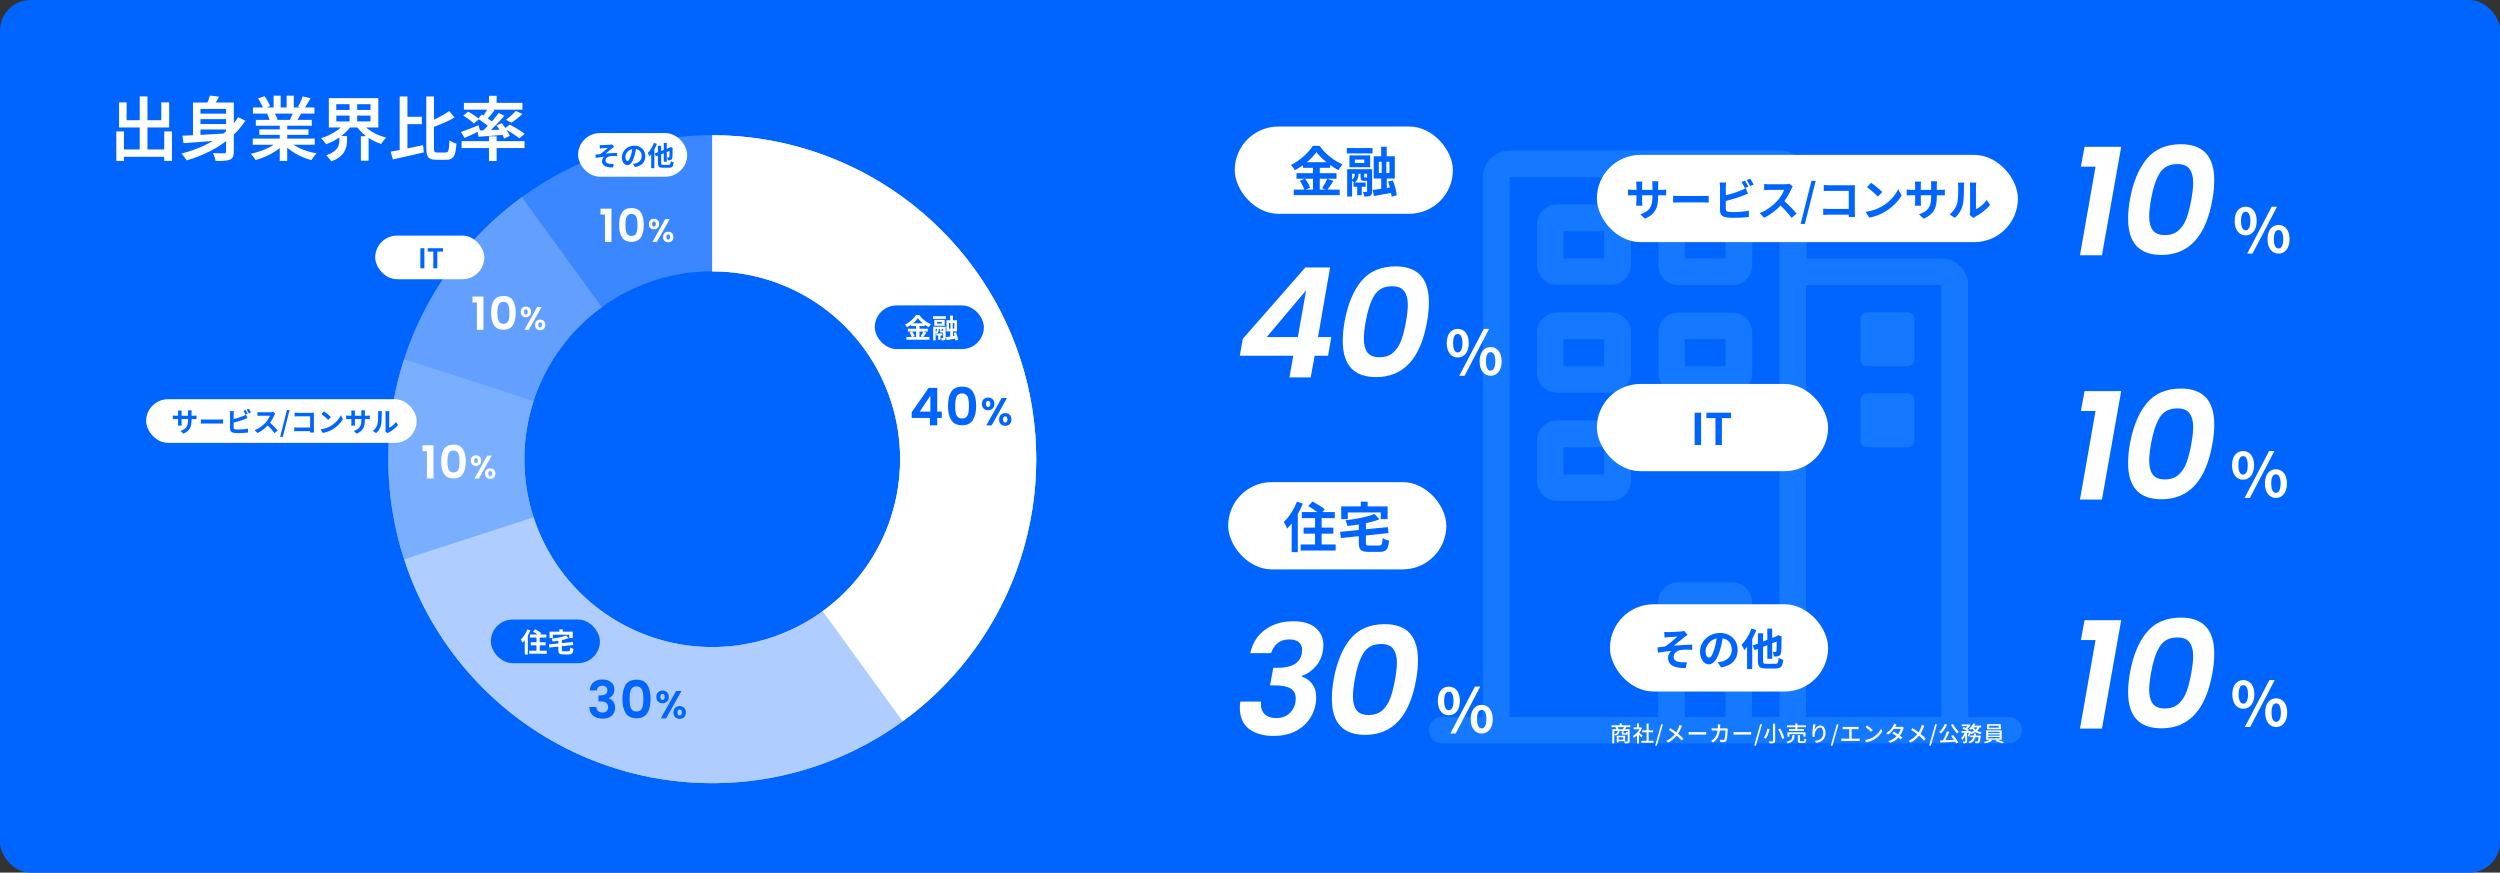<svg width="1146" height="400" viewBox="0 0 1146 400" fill="none" xmlns="http://www.w3.org/2000/svg">
<rect x="0" y="0" width="1146" height="400" fill="#333333" stroke="none"/>
<rect width="1146" height="400" rx="14" fill="#0064FF"/>
<g clip-path="url(#clip0_1653_7231)">
<path d="M920.929 328.747H902.273V130.818C902.273 124.084 896.753 118.565 890.02 118.565H828.201V81.253C828.201 74.519 822.682 69 815.948 69H691.981C685.247 69 679.727 74.519 679.727 81.253V328.636H661.071C657.649 328.636 655 331.396 655 334.708C655 338.02 657.76 340.779 661.071 340.779H920.818C924.24 340.779 926.89 338.02 926.89 334.708C926.89 331.396 924.13 328.636 920.818 328.636L920.929 328.747ZM828.091 130.708H889.909V328.636H827.87V130.708H828.091ZM691.981 328.747V81.253H815.727V328.636H803.143V276.091C803.143 271.013 799.058 266.929 793.981 266.929H769.253C764.175 266.929 760.091 271.013 760.091 276.091V328.636H691.981V328.747ZM791.11 328.747H772.344V279.182H791V328.747H791.11Z" fill="#1479FF"/>
<path d="M738.452 93.727H713.725C708.647 93.727 704.562 97.811 704.562 102.889V121.435C704.562 126.513 708.647 130.597 713.725 130.597H738.452C743.53 130.597 747.614 126.513 747.614 121.435V102.889C747.614 97.811 743.53 93.727 738.452 93.727ZM735.361 118.454H716.705V105.98H735.361V118.454Z" fill="#1479FF"/>
<path d="M769.364 130.708H794.091C799.169 130.708 803.253 126.623 803.253 121.545V103C803.253 97.922 799.169 93.838 794.091 93.838H769.364C764.286 93.838 760.201 97.922 760.201 103V121.545C760.201 126.623 764.286 130.708 769.364 130.708ZM772.344 105.981H791V118.455H772.344V105.981Z" fill="#1479FF"/>
<path d="M738.452 143.182H713.725C708.647 143.182 704.562 147.266 704.562 152.344V170.89C704.562 175.968 708.647 180.052 713.725 180.052H738.452C743.53 180.052 747.614 175.968 747.614 170.89V152.344C747.614 147.266 743.53 143.182 738.452 143.182ZM735.361 167.909H716.705V155.435H735.361V167.909Z" fill="#1479FF"/>
<path d="M769.364 180.162H794.091C799.169 180.162 803.253 176.078 803.253 171V152.455C803.253 147.377 799.169 143.292 794.091 143.292H769.364C764.286 143.292 760.201 147.377 760.201 152.455V171C760.201 176.078 764.286 180.162 769.364 180.162ZM772.344 155.435H791V167.909H772.344V155.435Z" fill="#1479FF"/>
<path d="M738.452 192.747H713.725C708.647 192.747 704.562 196.831 704.562 201.909V220.455C704.562 225.533 708.647 229.617 713.725 229.617H738.452C743.53 229.617 747.614 225.533 747.614 220.455V201.909C747.614 196.831 743.53 192.747 738.452 192.747ZM735.361 217.474H716.705V205H735.361V217.474Z" fill="#1479FF"/>
<path d="M874.453 143.182H855.907C854.2 143.182 852.816 144.566 852.816 146.273V164.818C852.816 166.525 854.2 167.909 855.907 167.909H874.453C876.16 167.909 877.544 166.525 877.544 164.818V146.273C877.544 144.566 876.16 143.182 874.453 143.182Z" fill="#1479FF"/>
<path d="M874.453 180.273H855.907C854.2 180.273 852.816 181.657 852.816 183.364V201.909C852.816 203.616 854.2 205 855.907 205H874.453C876.16 205 877.544 203.616 877.544 201.909V183.364C877.544 181.657 876.16 180.273 874.453 180.273Z" fill="#1479FF"/>
</g>
<path d="M953.875 76.4L955.555 67.3H972.355L963.535 117H953.455L960.595 76.4H953.875ZM976.366 91.45C977.766 83.61 980.309 77.427 983.996 72.9C987.729 68.373 992.979 66.11 999.746 66.11C1009.92 66.11 1015.01 71.617 1015.01 82.63C1015.01 85.43 1014.73 88.37 1014.17 91.45C1011.18 108.39 1003.39 116.86 990.786 116.86C980.613 116.86 975.526 111.33 975.526 100.27C975.526 97.47 975.806 94.53 976.366 91.45ZM1004.51 91.45C1005.07 88.323 1005.35 85.733 1005.35 83.68C1005.35 81.02 1004.79 78.943 1003.67 77.45C1002.59 75.957 1000.75 75.21 998.136 75.21C994.403 75.21 991.673 76.633 989.946 79.48C988.219 82.327 986.913 86.317 986.026 91.45C985.466 94.577 985.186 97.167 985.186 99.22C985.186 101.927 985.723 104.027 986.796 105.52C987.916 107.013 989.783 107.76 992.396 107.76C995.009 107.76 997.109 107.037 998.696 105.59C1000.28 104.143 1001.5 102.277 1002.34 99.99C1003.18 97.657 1003.9 94.81 1004.51 91.45Z" fill="white"/>
<path d="M1029.41 107.885C1026.44 107.885 1024.37 105.449 1024.37 101.277C1024.37 97.133 1026.44 94.753 1029.41 94.753C1032.37 94.753 1034.47 97.133 1034.47 101.277C1034.47 105.449 1032.37 107.885 1029.41 107.885ZM1029.41 105.561C1030.61 105.561 1031.56 104.329 1031.56 101.277C1031.56 98.225 1030.61 97.077 1029.41 97.077C1028.2 97.077 1027.28 98.225 1027.28 101.277C1027.28 104.329 1028.2 105.561 1029.41 105.561ZM1030.11 116.257L1041.36 94.753H1043.8L1032.54 116.257H1030.11ZM1044.47 116.257C1041.53 116.257 1039.43 113.793 1039.43 109.649C1039.43 105.477 1041.53 103.097 1044.47 103.097C1047.41 103.097 1049.54 105.477 1049.54 109.649C1049.54 113.793 1047.41 116.257 1044.47 116.257ZM1044.47 113.905C1045.67 113.905 1046.63 112.701 1046.63 109.649C1046.63 106.597 1045.67 105.421 1044.47 105.421C1043.27 105.421 1042.34 106.597 1042.34 109.649C1042.34 112.701 1043.27 113.905 1044.47 113.905Z" fill="white"/>
<path d="M953.875 188.4L955.555 179.3H972.355L963.535 229H953.455L960.595 188.4H953.875ZM976.366 203.45C977.766 195.61 980.309 189.427 983.996 184.9C987.729 180.373 992.979 178.11 999.746 178.11C1009.92 178.11 1015.01 183.617 1015.01 194.63C1015.01 197.43 1014.73 200.37 1014.17 203.45C1011.18 220.39 1003.39 228.86 990.786 228.86C980.613 228.86 975.526 223.33 975.526 212.27C975.526 209.47 975.806 206.53 976.366 203.45ZM1004.51 203.45C1005.07 200.323 1005.35 197.733 1005.35 195.68C1005.35 193.02 1004.79 190.943 1003.67 189.45C1002.59 187.957 1000.75 187.21 998.136 187.21C994.403 187.21 991.673 188.633 989.946 191.48C988.219 194.327 986.913 198.317 986.026 203.45C985.466 206.577 985.186 209.167 985.186 211.22C985.186 213.927 985.723 216.027 986.796 217.52C987.916 219.013 989.783 219.76 992.396 219.76C995.009 219.76 997.109 219.037 998.696 217.59C1000.28 216.143 1001.5 214.277 1002.34 211.99C1003.18 209.657 1003.9 206.81 1004.51 203.45Z" fill="white"/>
<path d="M1028.21 219.885C1025.24 219.885 1023.17 217.449 1023.17 213.277C1023.17 209.133 1025.24 206.753 1028.21 206.753C1031.17 206.753 1033.27 209.133 1033.27 213.277C1033.27 217.449 1031.17 219.885 1028.21 219.885ZM1028.21 217.561C1029.41 217.561 1030.36 216.329 1030.36 213.277C1030.36 210.225 1029.41 209.077 1028.21 209.077C1027 209.077 1026.08 210.225 1026.08 213.277C1026.08 216.329 1027 217.561 1028.21 217.561ZM1028.91 228.257L1040.16 206.753H1042.6L1031.34 228.257H1028.91ZM1043.27 228.257C1040.33 228.257 1038.23 225.793 1038.23 221.649C1038.23 217.477 1040.33 215.097 1043.27 215.097C1046.21 215.097 1048.34 217.477 1048.34 221.649C1048.34 225.793 1046.21 228.257 1043.27 228.257ZM1043.27 225.905C1044.47 225.905 1045.43 224.701 1045.43 221.649C1045.43 218.597 1044.47 217.421 1043.27 217.421C1042.07 217.421 1041.14 218.597 1041.14 221.649C1041.14 224.701 1042.07 225.905 1043.27 225.905Z" fill="white"/>
<rect x="732" y="176" width="106" height="40" rx="20" fill="white"/>
<path d="M776.82 204V189.18H779.78V204H776.82ZM786.362 204V191.66H782.202V189.18H793.522V191.66H789.322V204H786.362Z" fill="#0064FF"/>
<rect x="732" y="71" width="193" height="40" rx="20" fill="white"/>
<path d="M760.083 90.16C760.083 95.12 758.883 98.14 754.063 100.26L751.923 98.24C755.783 96.9 757.483 95.18 757.483 90.26V89.5H752.743V92.22C752.743 93.1 752.803 93.92 752.823 94.32H750.023C750.083 93.92 750.143 93.12 750.143 92.22V89.5H748.443C747.443 89.5 746.723 89.54 746.283 89.58V86.86C746.623 86.92 747.443 87.04 748.443 87.04H750.143V85.06C750.143 84.48 750.083 83.86 750.023 83.26H752.863C752.803 83.64 752.743 84.28 752.743 85.06V87.04H757.483V84.94C757.483 84.14 757.423 83.48 757.363 83.08H760.223C760.163 83.48 760.083 84.14 760.083 84.94V87.04H761.563C762.623 87.04 763.223 87 763.763 86.9V89.56C763.323 89.52 762.623 89.5 761.563 89.5H760.083V90.16ZM766.963 89.74C767.683 89.8 769.143 89.86 770.183 89.86H780.923C781.863 89.86 782.743 89.78 783.263 89.74V92.88C782.783 92.86 781.763 92.78 780.923 92.78H770.183C769.043 92.78 767.703 92.82 766.963 92.88V89.74ZM799.883 82.8C800.383 83.54 801.103 84.8 801.483 85.54L799.863 86.22C799.463 85.4 798.843 84.22 798.303 83.44L799.883 82.8ZM802.243 81.9C802.783 82.64 803.523 83.92 803.863 84.62L802.283 85.3C801.863 84.46 801.223 83.3 800.663 82.54L802.243 81.9ZM791.263 83.66C791.163 84.26 791.103 85.18 791.103 85.74V89.52C793.463 88.94 796.243 88.06 798.023 87.3C798.743 87.02 799.423 86.7 800.203 86.22L801.283 88.76C800.503 89.08 799.603 89.46 798.943 89.7C796.923 90.5 793.703 91.5 791.103 92.14V95.84C791.103 96.7 791.503 96.92 792.403 97.1C793.003 97.18 793.823 97.22 794.723 97.22C796.803 97.22 800.043 96.96 801.683 96.52V99.44C799.803 99.72 796.763 99.86 794.563 99.86C793.263 99.86 792.063 99.78 791.203 99.64C789.463 99.32 788.463 98.36 788.463 96.64V85.74C788.463 85.3 788.403 84.26 788.303 83.66H791.263ZM821.803 85.44C821.643 85.66 821.283 86.28 821.103 86.68C820.423 88.24 819.303 90.38 817.963 92.18C819.943 93.9 822.363 96.46 823.543 97.9L821.263 99.88C819.963 98.08 818.103 96.04 816.223 94.22C814.103 96.46 811.443 98.54 808.703 99.84L806.643 97.68C809.863 96.48 812.963 94.04 814.843 91.94C816.163 90.44 817.383 88.46 817.823 87.04H811.043C810.203 87.04 809.103 87.16 808.683 87.18V84.34C809.223 84.42 810.443 84.48 811.043 84.48H818.103C818.963 84.48 819.763 84.36 820.163 84.22L821.803 85.44ZM825.403 102.64L830.383 82.88H832.323L827.363 102.64H825.403ZM836.017 84.8C836.757 84.88 837.797 84.92 838.477 84.92H848.557C849.137 84.92 849.977 84.9 850.317 84.88C850.297 85.34 850.257 86.14 850.257 86.72V97.08C850.257 97.78 850.297 98.84 850.337 99.44H847.437C847.457 99.12 847.457 98.78 847.457 98.4H838.337C837.557 98.4 836.417 98.46 835.757 98.52V95.66C836.457 95.72 837.357 95.78 838.257 95.78H847.477V87.5H838.497C837.657 87.5 836.577 87.54 836.017 87.58V84.8ZM857.697 83.8C859.097 84.74 861.697 86.82 862.857 88.04L860.817 90.12C859.777 89 857.277 86.82 855.817 85.8L857.697 83.8ZM855.197 97.12C858.317 96.68 860.917 95.66 862.857 94.5C866.277 92.48 868.877 89.42 870.137 86.72L871.697 89.54C870.177 92.24 867.517 95 864.297 96.94C862.277 98.16 859.697 99.28 856.877 99.76L855.197 97.12ZM887.837 90.16C887.837 95.12 886.637 98.14 881.817 100.26L879.677 98.24C883.537 96.9 885.237 95.18 885.237 90.26V89.5H880.497V92.22C880.497 93.1 880.557 93.92 880.577 94.32H877.777C877.837 93.92 877.897 93.12 877.897 92.22V89.5H876.197C875.197 89.5 874.477 89.54 874.037 89.58V86.86C874.377 86.92 875.197 87.04 876.197 87.04H877.897V85.06C877.897 84.48 877.837 83.86 877.777 83.26H880.617C880.557 83.64 880.497 84.28 880.497 85.06V87.04H885.237V84.94C885.237 84.14 885.177 83.48 885.117 83.08H887.977C887.917 83.48 887.837 84.14 887.837 84.94V87.04H889.317C890.377 87.04 890.977 87 891.517 86.9V89.56C891.077 89.52 890.377 89.5 889.317 89.5H887.837V90.16ZM902.937 98.56C903.017 98.18 903.097 97.62 903.097 97.08V85.42C903.097 84.52 902.957 83.76 902.937 83.7H905.917C905.897 83.76 905.777 84.54 905.777 85.44V95.9C907.397 95.2 909.377 93.62 910.717 91.68L912.257 93.88C910.597 96.04 907.717 98.2 905.477 99.34C905.037 99.58 904.797 99.78 904.617 99.94L902.937 98.56ZM893.677 98.26C895.437 97.02 896.517 95.18 897.077 93.48C897.637 91.76 897.657 87.98 897.657 85.56C897.657 84.76 897.597 84.22 897.477 83.72H900.417C900.397 83.82 900.277 84.7 900.277 85.54C900.277 87.9 900.217 92.12 899.677 94.14C899.077 96.4 897.817 98.36 896.117 99.88L893.677 98.26Z" fill="#0064FF"/>
<path d="M573.102 299.41C574.175 294.743 576.462 291.15 579.962 288.63C583.508 286.063 587.778 284.78 592.772 284.78C597.252 284.78 600.682 285.783 603.062 287.79C605.442 289.797 606.632 292.433 606.632 295.7C606.632 296.493 606.562 297.357 606.422 298.29C605.955 301.23 604.765 303.727 602.852 305.78C600.985 307.787 598.932 309.14 596.692 309.84V310.12C598.792 310.82 600.425 311.987 601.592 313.62C602.758 315.207 603.342 317.237 603.342 319.71C603.342 320.83 603.248 321.88 603.062 322.86C602.548 325.66 601.452 328.157 599.772 330.35C598.092 332.543 595.898 334.27 593.192 335.53C590.485 336.743 587.382 337.35 583.882 337.35C579.122 337.35 575.342 336.277 572.542 334.13C569.742 331.937 568.342 328.693 568.342 324.4C568.342 323.513 568.412 322.58 568.552 321.6H578.072C578.025 321.88 578.002 322.3 578.002 322.86C578.002 324.773 578.608 326.313 579.822 327.48C581.035 328.6 582.785 329.16 585.072 329.16C587.778 329.16 589.925 328.297 591.512 326.57C593.145 324.843 593.962 322.72 593.962 320.2C593.962 318.053 593.168 316.513 591.582 315.58C589.995 314.647 587.545 314.18 584.232 314.18H582.202L583.672 306.13H585.702C592.282 306.13 595.968 303.913 596.762 299.48C596.855 298.733 596.902 298.243 596.902 298.01C596.902 296.423 596.388 295.21 595.362 294.37C594.382 293.53 592.935 293.11 591.022 293.11C588.782 293.11 586.962 293.717 585.562 294.93C584.162 296.143 583.205 297.637 582.692 299.41H573.102ZM611.366 311.45C612.766 303.61 615.309 297.427 618.996 292.9C622.729 288.373 627.979 286.11 634.746 286.11C644.919 286.11 650.006 291.617 650.006 302.63C650.006 305.43 649.726 308.37 649.166 311.45C646.179 328.39 638.386 336.86 625.786 336.86C615.613 336.86 610.526 331.33 610.526 320.27C610.526 317.47 610.806 314.53 611.366 311.45ZM639.506 311.45C640.066 308.323 640.346 305.733 640.346 303.68C640.346 301.02 639.786 298.943 638.666 297.45C637.593 295.957 635.749 295.21 633.136 295.21C629.403 295.21 626.673 296.633 624.946 299.48C623.219 302.327 621.913 306.317 621.026 311.45C620.466 314.577 620.186 317.167 620.186 319.22C620.186 321.927 620.723 324.027 621.796 325.52C622.916 327.013 624.783 327.76 627.396 327.76C630.009 327.76 632.109 327.037 633.696 325.59C635.283 324.143 636.496 322.277 637.336 319.99C638.176 317.657 638.899 314.81 639.506 311.45Z" fill="white"/>
<path d="M664.137 327.885C661.169 327.885 659.097 325.449 659.097 321.277C659.097 317.133 661.169 314.753 664.137 314.753C667.105 314.753 669.205 317.133 669.205 321.277C669.205 325.449 667.105 327.885 664.137 327.885ZM664.137 325.561C665.341 325.561 666.293 324.329 666.293 321.277C666.293 318.225 665.341 317.077 664.137 317.077C662.933 317.077 662.009 318.225 662.009 321.277C662.009 324.329 662.933 325.561 664.137 325.561ZM664.837 336.257L676.093 314.753H678.529L667.273 336.257H664.837ZM679.201 336.257C676.261 336.257 674.161 333.793 674.161 329.649C674.161 325.477 676.261 323.097 679.201 323.097C682.141 323.097 684.269 325.477 684.269 329.649C684.269 333.793 682.141 336.257 679.201 336.257ZM679.201 333.905C680.405 333.905 681.357 332.701 681.357 329.649C681.357 326.597 680.405 325.421 679.201 325.421C677.997 325.421 677.073 326.597 677.073 329.649C677.073 332.701 677.997 333.905 679.201 333.905Z" fill="white"/>
<rect x="563" y="221" width="100" height="40" rx="20" fill="white"/>
<path d="M594.492 229.979L597.228 230.875C596.582 232.467 595.81 234.109 594.915 235.676V253.09H592.104V239.955C591.432 240.826 590.736 241.597 590.039 242.293C589.765 241.597 588.994 239.98 588.497 239.283C590.86 237.044 593.149 233.512 594.492 229.979ZM605.836 249.582H612.254V252.368H596.208V249.582H602.826V244.632H597.577V241.845H602.826V237.517H596.781V234.731H603.845C602.627 233.786 601.01 232.741 599.691 231.994L601.656 229.88C603.497 230.85 606.035 232.392 607.278 233.487L606.184 234.731H611.881V237.517H605.836V241.845H611.209V244.632H605.836V249.582ZM617.826 234.905V237.965H614.816V232.119H623.796V229.955H626.931V232.119H636.085V237.965H632.926V234.905H617.826ZM627.826 250.08H632.055C633.399 250.08 633.623 249.557 633.822 246.647C634.493 247.169 635.861 247.667 636.757 247.866C636.359 251.871 635.439 252.99 632.304 252.99H627.503C623.871 252.99 622.876 252.045 622.876 248.861V245.776L614.642 246.647L614.294 243.786L622.876 242.94V240.428C621.11 240.701 619.343 240.925 617.652 241.099C617.552 240.353 617.129 239.184 616.781 238.512C621.632 237.94 626.856 236.97 630.04 235.602L632.354 238.039C630.538 238.761 628.398 239.358 626.135 239.83V242.617L636.16 241.622L636.508 244.358L626.135 245.453V248.811C626.135 249.93 626.359 250.08 627.826 250.08Z" fill="#0064FF"/>
<path d="M55.024 68.504H77.104V71.864H55.024V68.504ZM64.048 44.184H67.6V70.552H64.048V44.184ZM53.328 60.248H56.816V73.784H53.328V60.248ZM75.28 60.248H78.832V73.752H75.28V60.248ZM54.576 46.936H58.032V55.096H73.936V46.904H77.552V58.424H54.576V46.936ZM90.64 52.12H105.168V54.616H90.64V52.12ZM90.64 56.856H105.168V59.352H90.64V56.856ZM103.632 47H107.184V69.464C107.184 70.488 107.056 71.288 106.8 71.864C106.544 72.44 106.085 72.877 105.424 73.176C104.741 73.453 103.867 73.624 102.8 73.688C101.733 73.773 100.411 73.805 98.832 73.784C98.789 73.443 98.704 73.048 98.576 72.6C98.448 72.173 98.299 71.736 98.128 71.288C97.979 70.861 97.808 70.488 97.616 70.168C98.341 70.211 99.045 70.243 99.728 70.264C100.432 70.264 101.051 70.264 101.584 70.264C102.139 70.264 102.523 70.264 102.736 70.264C103.056 70.243 103.28 70.179 103.408 70.072C103.557 69.944 103.632 69.731 103.632 69.432V47ZM83.632 62.2C85.403 62.136 87.461 62.051 89.808 61.944C92.176 61.816 94.693 61.677 97.36 61.528C100.027 61.357 102.672 61.197 105.296 61.048L105.232 63.96C102.736 64.173 100.219 64.387 97.68 64.6C95.141 64.792 92.709 64.984 90.384 65.176C88.059 65.347 85.968 65.496 84.112 65.624L83.632 62.2ZM109.168 53.72L112.496 55.32C110.491 58.371 108.091 61.059 105.296 63.384C102.523 65.709 99.461 67.715 96.112 69.4C92.763 71.064 89.243 72.44 85.552 73.528C85.403 73.251 85.179 72.909 84.88 72.504C84.603 72.12 84.315 71.736 84.016 71.352C83.739 70.968 83.472 70.648 83.216 70.392C86.949 69.432 90.448 68.184 93.712 66.648C96.997 65.112 99.952 63.267 102.576 61.112C105.221 58.957 107.419 56.493 109.168 53.72ZM96.176 43.8L100.4 44.312C99.931 45.229 99.429 46.147 98.896 47.064C98.363 47.96 97.872 48.717 97.424 49.336L94.352 48.696C94.715 47.971 95.067 47.16 95.408 46.264C95.749 45.347 96.005 44.525 96.176 43.8ZM88.464 47H104.752V49.944H91.888V63.736H88.464V47ZM115.856 63.544H144.272V66.36H115.856V63.544ZM115.952 49.272H144.144V52.088H115.952V49.272ZM117.264 54.936H142.928V57.624H117.264V54.936ZM118.864 59.32H141.424V61.816H118.864V59.32ZM128.24 56.28H131.664V73.784H128.24V56.28ZM125.424 43.864H128.656V50.616H125.424V43.864ZM131.408 43.864H134.672V50.424H131.408V43.864ZM127.536 64.76L130.256 66.008C129.253 67.096 128.037 68.12 126.608 69.08C125.179 70.04 123.653 70.883 122.032 71.608C120.411 72.333 118.779 72.92 117.136 73.368C116.987 73.069 116.784 72.739 116.528 72.376C116.272 72.035 116.005 71.693 115.728 71.352C115.451 71.011 115.184 70.723 114.928 70.488C116.528 70.147 118.128 69.699 119.728 69.144C121.328 68.568 122.811 67.907 124.176 67.16C125.541 66.392 126.661 65.592 127.536 64.76ZM132.432 64.696C133.093 65.336 133.883 65.955 134.8 66.552C135.739 67.149 136.763 67.693 137.872 68.184C139.003 68.653 140.176 69.069 141.392 69.432C142.629 69.795 143.867 70.093 145.104 70.328C144.869 70.563 144.603 70.861 144.304 71.224C144.005 71.587 143.717 71.96 143.44 72.344C143.184 72.749 142.971 73.101 142.8 73.4C141.541 73.08 140.293 72.664 139.056 72.152C137.84 71.661 136.667 71.096 135.536 70.456C134.405 69.795 133.349 69.069 132.368 68.28C131.387 67.491 130.523 66.648 129.776 65.752L132.432 64.696ZM138.768 44.184L142.352 45.048C141.861 45.923 141.36 46.787 140.848 47.64C140.336 48.472 139.856 49.187 139.408 49.784L136.624 48.888C136.901 48.461 137.168 47.971 137.424 47.416C137.701 46.861 137.957 46.307 138.192 45.752C138.427 45.176 138.619 44.653 138.768 44.184ZM134.544 51L138.16 51.864C137.733 52.611 137.317 53.336 136.912 54.04C136.507 54.723 136.133 55.309 135.792 55.8L132.88 55C133.179 54.403 133.477 53.741 133.776 53.016C134.096 52.269 134.352 51.597 134.544 51ZM118.32 45.08L121.264 44.088C121.755 44.771 122.245 45.549 122.736 46.424C123.227 47.277 123.579 48.024 123.792 48.664L120.688 49.816C120.496 49.176 120.165 48.419 119.696 47.544C119.248 46.648 118.789 45.827 118.32 45.08ZM122.416 52.184L125.744 51.64C126.043 52.109 126.331 52.643 126.608 53.24C126.907 53.837 127.12 54.349 127.248 54.776L123.76 55.416C123.653 54.989 123.472 54.467 123.216 53.848C122.96 53.229 122.693 52.675 122.416 52.184ZM154.16 52.984V55.64H169.84V52.984H154.16ZM154.16 47.768V50.392H169.84V47.768H154.16ZM150.736 44.984H173.424V58.424H150.736V44.984ZM166.16 56.568C166.885 57.549 167.803 58.467 168.912 59.32C170.043 60.173 171.301 60.92 172.688 61.56C174.096 62.2 175.547 62.712 177.04 63.096C176.784 63.309 176.507 63.597 176.208 63.96C175.931 64.301 175.664 64.653 175.408 65.016C175.152 65.379 174.928 65.709 174.736 66.008C173.2 65.496 171.707 64.835 170.256 64.024C168.827 63.192 167.515 62.243 166.32 61.176C165.125 60.088 164.112 58.915 163.28 57.656L166.16 56.568ZM157.936 56.568L160.944 57.752C160.091 58.968 159.056 60.12 157.84 61.208C156.624 62.275 155.301 63.235 153.872 64.088C152.443 64.92 150.96 65.603 149.424 66.136C149.275 65.837 149.061 65.517 148.784 65.176C148.528 64.835 148.251 64.493 147.952 64.152C147.675 63.811 147.408 63.533 147.152 63.32C148.603 62.915 150.011 62.371 151.376 61.688C152.763 60.984 154.021 60.205 155.152 59.352C156.283 58.477 157.211 57.549 157.936 56.568ZM155.568 62.36H159.088V64.504C159.088 65.272 159.003 66.083 158.832 66.936C158.661 67.789 158.331 68.643 157.84 69.496C157.371 70.349 156.656 71.16 155.696 71.928C154.736 72.696 153.456 73.379 151.856 73.976C151.707 73.699 151.493 73.389 151.216 73.048C150.939 72.707 150.651 72.365 150.352 72.024C150.053 71.683 149.776 71.405 149.52 71.192C150.864 70.723 151.941 70.211 152.752 69.656C153.563 69.101 154.171 68.525 154.576 67.928C154.981 67.309 155.248 66.701 155.376 66.104C155.504 65.485 155.568 64.909 155.568 64.376V62.36ZM160.24 46.392H163.728V57.048H160.24V46.392ZM165.424 62.424H168.976V73.688H165.424V62.424ZM185.264 53.528H193.392V56.888H185.264V53.528ZM183.216 44.216H186.768V70.2L183.216 71.032V44.216ZM179.088 69.528C180.368 69.315 181.819 69.048 183.44 68.728C185.083 68.408 186.8 68.056 188.592 67.672C190.405 67.267 192.187 66.883 193.936 66.52L194.288 69.848C192.645 70.232 190.981 70.616 189.296 71C187.632 71.384 186.011 71.747 184.432 72.088C182.875 72.451 181.424 72.781 180.08 73.08L179.088 69.528ZM205.936 50.904L208.368 53.88C207.323 54.477 206.192 55.064 204.976 55.64C203.76 56.195 202.523 56.728 201.264 57.24C200.005 57.752 198.789 58.232 197.616 58.68C197.509 58.275 197.339 57.816 197.104 57.304C196.891 56.771 196.667 56.323 196.432 55.96C197.563 55.491 198.704 54.979 199.856 54.424C201.008 53.869 202.107 53.283 203.152 52.664C204.219 52.045 205.147 51.459 205.936 50.904ZM195.408 44.216H198.928V67.832C198.928 68.728 199.013 69.304 199.184 69.56C199.355 69.795 199.771 69.912 200.432 69.912C200.581 69.912 200.827 69.912 201.168 69.912C201.531 69.912 201.925 69.912 202.352 69.912C202.779 69.912 203.173 69.912 203.536 69.912C203.899 69.912 204.165 69.912 204.336 69.912C204.784 69.912 205.115 69.763 205.328 69.464C205.541 69.144 205.691 68.579 205.776 67.768C205.883 66.957 205.968 65.816 206.032 64.344C206.459 64.643 206.981 64.941 207.6 65.24C208.219 65.517 208.773 65.72 209.264 65.848C209.136 67.64 208.923 69.08 208.624 70.168C208.347 71.235 207.888 72.013 207.248 72.504C206.629 72.995 205.765 73.24 204.656 73.24C204.507 73.24 204.272 73.24 203.952 73.24C203.632 73.24 203.269 73.24 202.864 73.24C202.48 73.24 202.085 73.24 201.68 73.24C201.296 73.24 200.944 73.24 200.624 73.24C200.325 73.24 200.101 73.24 199.952 73.24C198.779 73.24 197.861 73.08 197.2 72.76C196.539 72.44 196.069 71.885 195.792 71.096C195.536 70.307 195.408 69.197 195.408 67.768V44.216ZM224.144 43.928H227.664V48.408H224.144V43.928ZM224.144 62.488H227.664V73.816H224.144V62.488ZM211.6 64.696H240.432V67.864H211.6V64.696ZM212.656 47.16H239.472V50.264H212.656V47.16ZM236.432 50.808L239.504 52.28C238.693 53.027 237.84 53.752 236.944 54.456C236.048 55.139 235.216 55.736 234.448 56.248L231.952 54.904C232.443 54.541 232.965 54.125 233.52 53.656C234.075 53.187 234.608 52.707 235.12 52.216C235.653 51.704 236.091 51.235 236.432 50.808ZM223.792 49.432L226.704 50.52C226.064 51.352 225.403 52.184 224.72 53.016C224.059 53.848 223.44 54.563 222.864 55.16L220.688 54.2C221.051 53.752 221.424 53.251 221.808 52.696C222.192 52.141 222.555 51.576 222.896 51C223.237 50.424 223.536 49.901 223.792 49.432ZM228.56 51.8L231.216 53.048C230.341 54.072 229.392 55.139 228.368 56.248C227.344 57.336 226.309 58.381 225.264 59.384C224.219 60.387 223.237 61.261 222.32 62.008L220.304 60.92C221.221 60.109 222.181 59.181 223.184 58.136C224.208 57.091 225.189 56.013 226.128 54.904C227.067 53.795 227.877 52.76 228.56 51.8ZM219.184 54.424L220.784 52.472C221.403 52.835 222.064 53.251 222.768 53.72C223.472 54.189 224.133 54.659 224.752 55.128C225.392 55.576 225.904 55.992 226.288 56.376L224.592 58.616C224.229 58.211 223.739 57.763 223.12 57.272C222.501 56.781 221.84 56.291 221.136 55.8C220.453 55.288 219.803 54.829 219.184 54.424ZM218.864 59.864C219.909 59.821 221.104 59.779 222.448 59.736C223.813 59.672 225.264 59.608 226.8 59.544C228.336 59.459 229.872 59.384 231.408 59.32V61.752C229.253 61.923 227.12 62.093 225.008 62.264C222.896 62.413 221.008 62.552 219.344 62.68L218.864 59.864ZM227.6 57.496L230.032 56.44C230.523 57.037 231.003 57.688 231.472 58.392C231.963 59.096 232.4 59.789 232.784 60.472C233.189 61.133 233.488 61.741 233.68 62.296L231.088 63.512C230.917 62.957 230.64 62.339 230.256 61.656C229.893 60.952 229.477 60.237 229.008 59.512C228.539 58.787 228.069 58.115 227.6 57.496ZM211.312 60.472C212.336 60.131 213.563 59.683 214.992 59.128C216.443 58.552 217.915 57.976 219.408 57.4L220.016 59.928C218.821 60.504 217.605 61.091 216.368 61.688C215.152 62.264 214.021 62.776 212.976 63.224L211.312 60.472ZM212.336 53.016L214.608 51.16C215.184 51.459 215.781 51.811 216.4 52.216C217.04 52.6 217.648 53.005 218.224 53.432C218.8 53.837 219.269 54.211 219.632 54.552L217.232 56.6C216.891 56.259 216.443 55.875 215.888 55.448C215.333 55 214.747 54.563 214.128 54.136C213.531 53.709 212.933 53.336 212.336 53.016ZM231.28 59L233.616 57.112C234.384 57.496 235.195 57.933 236.048 58.424C236.923 58.915 237.755 59.416 238.544 59.928C239.333 60.44 239.995 60.909 240.528 61.336L238.032 63.416C237.563 62.989 236.944 62.52 236.176 62.008C235.408 61.475 234.587 60.941 233.712 60.408C232.859 59.875 232.048 59.405 231.28 59Z" fill="white"/>
<path d="M568.337 163.06L569.667 155.36L598.367 122.6H609.707L604.177 154.52H610.267L608.797 163.06H602.637L600.817 173H591.087L592.837 163.06H568.337ZM598.717 133.1L580.657 154.52H594.937L598.717 133.1ZM616.366 147.45C617.766 139.61 620.309 133.427 623.996 128.9C627.729 124.373 632.979 122.11 639.746 122.11C649.919 122.11 655.006 127.617 655.006 138.63C655.006 141.43 654.726 144.37 654.166 147.45C651.179 164.39 643.386 172.86 630.786 172.86C620.613 172.86 615.526 167.33 615.526 156.27C615.526 153.47 615.806 150.53 616.366 147.45ZM644.506 147.45C645.066 144.323 645.346 141.733 645.346 139.68C645.346 137.02 644.786 134.943 643.666 133.45C642.593 131.957 640.749 131.21 638.136 131.21C634.403 131.21 631.673 132.633 629.946 135.48C628.219 138.327 626.913 142.317 626.026 147.45C625.466 150.577 625.186 153.167 625.186 155.22C625.186 157.927 625.723 160.027 626.796 161.52C627.916 163.013 629.783 163.76 632.396 163.76C635.009 163.76 637.109 163.037 638.696 161.59C640.283 160.143 641.496 158.277 642.336 155.99C643.176 153.657 643.899 150.81 644.506 147.45Z" fill="white"/>
<path d="M668.229 163.885C665.261 163.885 663.189 161.449 663.189 157.277C663.189 153.133 665.261 150.753 668.229 150.753C671.197 150.753 673.297 153.133 673.297 157.277C673.297 161.449 671.197 163.885 668.229 163.885ZM668.229 161.561C669.433 161.561 670.385 160.329 670.385 157.277C670.385 154.225 669.433 153.077 668.229 153.077C667.025 153.077 666.101 154.225 666.101 157.277C666.101 160.329 667.025 161.561 668.229 161.561ZM668.929 172.257L680.185 150.753H682.621L671.365 172.257H668.929ZM683.293 172.257C680.353 172.257 678.253 169.793 678.253 165.649C678.253 161.477 680.353 159.097 683.293 159.097C686.233 159.097 688.361 161.477 688.361 165.649C688.361 169.793 686.233 172.257 683.293 172.257ZM683.293 169.905C684.497 169.905 685.449 168.701 685.449 165.649C685.449 162.597 684.497 161.421 683.293 161.421C682.089 161.421 681.165 162.597 681.165 165.649C681.165 168.701 682.089 169.905 683.293 169.905Z" fill="white"/>
<rect x="566" y="58" width="100" height="40" rx="20" fill="white"/>
<path d="M601.87 81.93H598.263C599.208 83.199 600.179 84.89 600.552 86.035L598.512 86.905H601.87V81.93ZM599.059 74.343H608.04C606.199 72.85 604.557 71.233 603.462 69.741C602.393 71.233 600.85 72.85 599.059 74.343ZM608.438 81.93L611.273 82.975C610.328 84.343 609.358 85.861 608.487 86.905H614.109V89.443H593.064V86.905H597.915C597.542 85.786 596.721 84.119 595.85 82.9L598.114 81.93H594.308V79.393H601.87V76.93H597.293V75.711C596.124 76.557 594.855 77.353 593.586 78.025C593.213 77.328 592.392 76.258 591.746 75.636C595.974 73.572 599.955 69.84 601.796 66.855H604.855C607.542 70.611 611.547 73.746 615.478 75.338C614.731 76.084 614.06 77.079 613.512 78C612.269 77.353 610.975 76.532 609.731 75.636V76.93H604.98V79.393H612.642V81.93H604.98V86.905H607.691L606.074 86.234C606.895 85.065 607.89 83.249 608.438 81.93ZM625.652 81.358H626.299C626.548 81.358 626.597 81.308 626.672 81.184V79.641H625.354V80.935C625.354 81.333 625.403 81.358 625.652 81.358ZM619.806 79.641V82.353C620.851 81.582 621.05 80.487 621.075 79.641H619.806ZM628.985 77.552V87.701C628.985 88.746 628.811 89.343 628.14 89.716C627.493 90.09 626.622 90.115 625.378 90.115C625.304 89.493 625.03 88.572 624.756 87.95C625.428 87.975 626.15 87.975 626.373 87.975C626.597 87.975 626.672 87.9 626.672 87.652V82.9H626.572H625.403C624.01 82.9 623.687 82.477 623.687 80.935V79.641H622.717C622.692 81.01 622.468 82.552 620.975 83.671H626V85.587H624.234V89.493H622.144V85.587H620.428V83.671H620.702C620.478 83.423 620.129 83.124 619.806 82.876V90.09H617.542V77.552H628.985ZM625.403 74.691V73.149H621.075V74.691H625.403ZM628.09 71.233V76.632H618.587V71.233H628.09ZM617.393 70.313V67.875H629.184V70.313H617.393ZM632.045 74.144V79.293H633.364V74.144H632.045ZM636.921 79.293V74.144H635.503V79.293H636.921ZM640.279 89.517L637.891 90.164C637.866 89.667 637.792 89.07 637.667 88.423C634.931 88.97 632.095 89.468 629.831 89.866L629.234 87.08C630.329 86.955 631.672 86.756 633.14 86.532V81.831H629.707V71.631H633.115V67.278H635.677V71.631H639.384V81.831H635.702V86.159L637.12 85.935C636.871 84.99 636.598 84.07 636.299 83.249L638.488 82.726C639.384 84.915 640.13 87.751 640.279 89.517Z" fill="#0064FF"/>
<path d="M953.875 293.4L955.555 284.3H972.355L963.535 334H953.455L960.595 293.4H953.875ZM976.366 308.45C977.766 300.61 980.309 294.427 983.996 289.9C987.729 285.373 992.979 283.11 999.746 283.11C1009.92 283.11 1015.01 288.617 1015.01 299.63C1015.01 302.43 1014.73 305.37 1014.17 308.45C1011.18 325.39 1003.39 333.86 990.786 333.86C980.613 333.86 975.526 328.33 975.526 317.27C975.526 314.47 975.806 311.53 976.366 308.45ZM1004.51 308.45C1005.07 305.323 1005.35 302.733 1005.35 300.68C1005.35 298.02 1004.79 295.943 1003.67 294.45C1002.59 292.957 1000.75 292.21 998.136 292.21C994.403 292.21 991.673 293.633 989.946 296.48C988.219 299.327 986.913 303.317 986.026 308.45C985.466 311.577 985.186 314.167 985.186 316.22C985.186 318.927 985.723 321.027 986.796 322.52C987.916 324.013 989.783 324.76 992.396 324.76C995.009 324.76 997.109 324.037 998.696 322.59C1000.28 321.143 1001.5 319.277 1002.34 316.99C1003.18 314.657 1003.9 311.81 1004.51 308.45Z" fill="white"/>
<path d="M1028.33 324.885C1025.36 324.885 1023.29 322.449 1023.29 318.277C1023.29 314.133 1025.36 311.753 1028.33 311.753C1031.3 311.753 1033.4 314.133 1033.4 318.277C1033.4 322.449 1031.3 324.885 1028.33 324.885ZM1028.33 322.561C1029.53 322.561 1030.49 321.329 1030.49 318.277C1030.49 315.225 1029.53 314.077 1028.33 314.077C1027.13 314.077 1026.2 315.225 1026.2 318.277C1026.2 321.329 1027.13 322.561 1028.33 322.561ZM1029.03 333.257L1040.29 311.753H1042.72L1031.47 333.257H1029.03ZM1043.39 333.257C1040.45 333.257 1038.35 330.793 1038.35 326.649C1038.35 322.477 1040.45 320.097 1043.39 320.097C1046.33 320.097 1048.46 322.477 1048.46 326.649C1048.46 330.793 1046.33 333.257 1043.39 333.257ZM1043.39 330.905C1044.6 330.905 1045.55 329.701 1045.55 326.649C1045.55 323.597 1044.6 322.421 1043.39 322.421C1042.19 322.421 1041.27 323.597 1041.27 326.649C1041.27 329.701 1042.19 330.905 1043.39 330.905Z" fill="white"/>
<rect x="738" y="277" width="100" height="40" rx="20" fill="white"/>
<path d="M762.9 289.7C763.54 289.74 764.12 289.76 764.8 289.76C765.66 289.76 769.42 289.58 770.64 289.46C771.28 289.38 771.74 289.3 772.02 289.2L773.6 291.04C773.18 291.32 772.44 291.8 772.02 292.14C770.6 293.28 768.64 294.94 767.26 296C769.94 295.74 773.26 295.52 775.7 295.52V297.88C773.78 297.78 771.78 297.76 770.56 297.94C768.72 298.18 767.2 299.48 767.2 301.12C767.2 302.7 768.44 303.32 770.22 303.52C771.34 303.64 772.52 303.64 773.28 303.58L772.74 306.2C767.62 306.42 764.64 304.88 764.64 301.54C764.64 300.32 765.34 299.08 766.1 298.38C764.26 298.54 762.02 298.84 760.02 299.18L759.78 296.76C760.84 296.66 762.24 296.48 763.3 296.36C765.08 295.2 767.68 292.92 768.92 291.82C768.1 291.88 765.64 292 764.82 292.08C764.32 292.12 763.66 292.18 763.02 292.26L762.9 289.7ZM796.54 297.96C796.54 302.18 793.96 305.16 788.92 305.94L787.42 303.56C788.18 303.48 788.74 303.36 789.28 303.24C791.84 302.64 793.84 300.8 793.84 297.88C793.84 295.12 792.34 293.06 789.64 292.6C789.36 294.3 789.02 296.14 788.44 298.02C787.24 302.06 785.52 304.54 783.34 304.54C781.12 304.54 779.28 302.1 779.28 298.72C779.28 294.1 783.28 290.16 788.46 290.16C793.42 290.16 796.54 293.6 796.54 297.96ZM781.84 298.46C781.84 300.48 782.64 301.46 783.42 301.46C784.26 301.46 785.04 300.2 785.86 297.5C786.32 296.02 786.7 294.32 786.92 292.66C783.62 293.34 781.84 296.26 781.84 298.46ZM802.88 288.12L805.08 288.84C804.56 290.18 803.92 291.56 803.22 292.86V306.7H800.86V296.52C800.44 297.08 800.02 297.58 799.6 298.02C799.38 297.48 798.72 296.18 798.32 295.62C800.14 293.82 801.88 290.98 802.88 288.12ZM809.7 304.3H813.74C814.92 304.3 815.12 303.82 815.32 301.56C815.84 301.92 816.8 302.32 817.44 302.48C817.14 305.44 816.44 306.44 813.92 306.44H809.5C806.64 306.44 805.84 305.66 805.84 302.92V297.46L804.34 298.04L803.42 295.94L805.84 295V290.28H808.2V294.08L810.14 293.32V288.14H812.36V292.46L814.36 291.68L815.12 291.14L816.74 291.76L816.66 292.12C816.64 295.6 816.6 298 816.48 298.88C816.38 299.88 816.02 300.4 815.34 300.68C814.76 300.96 813.8 300.98 813.1 300.96C813.06 300.3 812.86 299.3 812.58 298.78C813.02 298.8 813.58 298.82 813.8 298.82C814.08 298.82 814.22 298.74 814.32 298.34C814.38 298 814.42 296.68 814.44 294.06L812.36 294.88V302H810.14V295.76L808.2 296.52V302.92C808.2 304.12 808.4 304.3 809.7 304.3Z" fill="#0064FF"/>
<path d="M744.11 337.96H741.96V339.05H744.11V337.96ZM744.95 339.75H741.96V340.33H741.13V337.25H744.95V339.75ZM741.96 334.25H743.94C744.1 333.98 744.28 333.61 744.4 333.31H741.56C741.73 333.61 741.88 333.98 741.96 334.25ZM746.13 335.76V335.06H744.22V335.89C744.22 336.09 744.25 336.11 744.48 336.11H745.2C745.39 336.11 745.43 336.04 745.46 335.5C745.6 335.61 745.9 335.72 746.13 335.76ZM739.97 335.06V336.53C741.17 336.29 741.48 335.89 741.57 335.06H739.97ZM747.31 333.31H745.5C745.31 333.66 745.14 333.98 744.97 334.25H747.02V339.71C747.02 340.2 746.92 340.48 746.57 340.63C746.21 340.77 745.67 340.79 744.86 340.79C744.82 340.54 744.68 340.14 744.55 339.89C745.15 339.92 745.73 339.91 745.9 339.91C746.08 339.9 746.13 339.85 746.13 339.7V335.99C746.03 336.63 745.81 336.8 745.3 336.8H744.37C743.59 336.8 743.41 336.6 743.41 335.9V335.06H742.4C742.28 336.22 741.87 336.84 740.39 337.19C740.32 337 740.14 336.7 739.97 336.55V340.77H739.08V334.25H740.96C740.86 333.95 740.71 333.59 740.55 333.31H738.7V332.46H742.49V331.61H743.44V332.46H747.31V333.31ZM752.97 337.23L752.4 337.99C752.17 337.7 751.72 337.22 751.31 336.81V340.79H750.39V337.1C749.94 337.54 749.46 337.92 748.99 338.22C748.9 337.98 748.67 337.54 748.53 337.36C749.67 336.71 750.82 335.55 751.5 334.3H748.88V333.45H750.39V331.61H751.31V333.45H752L752.16 333.42L752.68 333.77C752.38 334.53 751.94 335.26 751.44 335.92C751.91 336.3 752.74 337.02 752.97 337.23ZM755.75 339.59H757.98V340.51H752.38V339.59H754.8V335.67H752.78V334.77H754.8V331.69H755.75V334.77H757.77V335.67H755.75V339.59ZM758.72 341.8L761.5 332.01H762.3L759.52 341.8H758.72ZM771.036 332.69C770.926 332.89 770.756 333.28 770.676 333.5C770.356 334.33 769.876 335.4 769.236 336.34C770.126 337.07 770.986 337.85 771.676 338.6L770.876 339.48C770.156 338.65 769.406 337.94 768.576 337.22C767.666 338.33 766.466 339.47 764.746 340.39L763.866 339.6C765.566 338.79 766.776 337.75 767.756 336.54C767.026 335.95 765.986 335.18 764.996 334.57L765.656 333.77C766.496 334.3 767.606 335.07 768.406 335.68C768.996 334.81 769.366 333.92 769.656 333.1C769.736 332.88 769.826 332.52 769.876 332.28L771.036 332.69ZM774.066 335.54C774.396 335.56 775.016 335.6 775.556 335.6H780.996C781.476 335.6 781.866 335.56 782.116 335.54V336.78C781.896 336.77 781.436 336.73 780.996 336.73H775.556C775.006 336.73 774.406 336.75 774.066 336.78V335.54ZM788.576 332.07C788.556 332.3 788.536 332.67 788.526 332.91C788.516 333.25 788.496 333.58 788.476 333.89H790.636C790.896 333.89 791.126 333.86 791.326 333.83L792.026 334.17C791.996 334.34 791.966 334.56 791.956 334.68C791.926 335.69 791.796 338.55 791.356 339.53C791.146 339.99 790.806 340.21 790.196 340.21C789.656 340.21 789.076 340.18 788.566 340.14L788.446 339.09C788.956 339.16 789.486 339.21 789.896 339.21C790.196 339.21 790.356 339.12 790.466 338.87C790.806 338.17 790.936 335.91 790.936 334.83H788.376C788.006 337.61 787.016 339.14 785.296 340.35L784.376 339.6C784.736 339.41 785.176 339.1 785.526 338.76C786.496 337.85 787.106 336.64 787.356 334.83H785.836C785.466 334.83 784.996 334.84 784.616 334.87V333.83C784.996 333.86 785.446 333.89 785.836 333.89H787.446C787.466 333.59 787.476 333.27 787.476 332.93C787.476 332.71 787.446 332.3 787.406 332.07H788.576ZM794.666 335.54C794.996 335.56 795.616 335.6 796.156 335.6H801.596C802.076 335.6 802.466 335.56 802.716 335.54V336.78C802.496 336.77 802.036 336.73 801.596 336.73H796.156C795.606 336.73 795.006 336.75 794.666 336.78V335.54ZM804.116 341.8L806.896 332.01H807.696L804.916 341.8H804.116ZM812.723 331.75H813.733V339.56C813.733 340.18 813.573 340.45 813.183 340.61C812.783 340.76 812.143 340.79 811.193 340.78C811.133 340.52 810.973 340.08 810.823 339.81C811.503 339.84 812.233 339.84 812.443 339.83C812.653 339.82 812.723 339.76 812.723 339.56V331.75ZM815.113 334.3L816.013 333.96C816.863 335.35 817.683 337.17 817.933 338.38L816.923 338.78C816.713 337.6 815.923 335.74 815.113 334.3ZM810.133 334.04L811.183 334.23C810.853 335.69 810.293 337.5 809.423 338.61C809.193 338.44 808.783 338.21 808.533 338.12C809.373 337.08 809.903 335.36 810.133 334.04ZM822.973 334.21V333.36H819.163V332.5H822.973V331.62H823.933V332.5H827.843V333.36H823.933V334.21H826.943V335.03H820.093V334.21H822.973ZM827.633 337.69H826.693V336.53H820.273V337.69H819.363V335.7H827.633V337.69ZM821.703 336.95H822.663C822.503 338.97 822.023 340.18 819.433 340.81C819.353 340.57 819.113 340.19 818.923 340.01C821.243 339.53 821.573 338.6 821.703 336.95ZM825.523 339.78H826.693C827.043 339.78 827.113 339.63 827.143 338.55C827.333 338.7 827.723 338.84 827.983 338.9C827.883 340.28 827.633 340.63 826.783 340.63H825.403C824.393 340.63 824.143 340.36 824.143 339.46V336.95H825.073V339.45C825.073 339.74 825.143 339.78 825.523 339.78ZM832.273 332.05C832.103 332.68 831.903 333.89 831.843 334.52C832.283 333.61 833.243 332.54 834.453 332.54C835.813 332.54 836.823 333.88 836.823 336.03C836.823 338.82 835.083 340.1 832.533 340.57L831.933 339.66C834.123 339.32 835.763 338.51 835.763 336.03C835.763 334.47 835.233 333.45 834.283 333.45C833.063 333.45 831.953 335.25 831.863 336.57C831.833 336.9 831.833 337.24 831.903 337.72L830.923 337.79C830.873 337.41 830.813 336.83 830.813 336.17C830.813 335.23 830.973 333.86 831.103 332.95C831.153 332.61 831.173 332.28 831.183 332L832.273 332.05ZM839.213 341.8L841.993 332.01H842.793L840.013 341.8H839.213ZM844.709 333.18C844.969 333.22 845.369 333.24 845.599 333.24H851.069C851.379 333.24 851.699 333.22 851.969 333.18V334.28C851.689 334.25 851.359 334.24 851.069 334.24H848.799V338.61H851.619C851.939 338.61 852.229 338.57 852.489 338.54V339.69C852.219 339.65 851.829 339.64 851.619 339.64H845.019C844.729 339.64 844.409 339.65 844.089 339.69V338.54C844.389 338.59 844.729 338.61 845.019 338.61H847.709V334.24H845.599C845.379 334.24 844.969 334.25 844.709 334.28V333.18ZM855.919 332.55C856.619 333.02 857.919 334.06 858.479 334.64L857.689 335.45C857.169 334.92 855.929 333.83 855.189 333.33L855.919 332.55ZM854.889 339.24C856.559 338.99 857.859 338.43 858.819 337.84C860.429 336.85 861.679 335.35 862.289 334.07L862.899 335.16C862.179 336.46 860.949 337.82 859.389 338.78C858.379 339.4 857.109 339.99 855.559 340.27L854.889 339.24ZM869.389 332.12C869.189 332.42 868.979 332.81 868.869 333.01C868.829 333.08 868.799 333.14 868.759 333.21H871.169C871.449 333.21 871.729 333.17 871.919 333.1L872.729 333.6C872.639 333.77 872.529 334.02 872.459 334.22C872.179 335.09 871.659 336.22 870.929 337.24C871.349 337.54 871.739 337.84 872.049 338.09L871.309 338.97C871.029 338.71 870.649 338.4 870.239 338.07C869.349 339.04 868.159 339.92 866.529 340.54L865.619 339.74C867.329 339.22 868.539 338.35 869.399 337.44C868.709 336.94 867.989 336.45 867.409 336.08L868.099 335.37C868.699 335.72 869.399 336.17 870.069 336.63C870.659 335.82 871.129 334.84 871.319 334.11H868.159C867.499 335.02 866.589 335.99 865.519 336.73L864.669 336.07C866.399 335 867.389 333.55 867.869 332.66C867.989 332.45 868.169 332.05 868.249 331.76L869.389 332.12ZM882.127 332.69C882.017 332.89 881.847 333.28 881.767 333.5C881.447 334.33 880.967 335.4 880.327 336.34C881.217 337.07 882.077 337.85 882.767 338.6L881.967 339.48C881.247 338.65 880.497 337.94 879.667 337.22C878.757 338.33 877.557 339.47 875.837 340.39L874.957 339.6C876.657 338.79 877.867 337.75 878.847 336.54C878.117 335.95 877.077 335.18 876.087 334.57L876.747 333.77C877.587 334.3 878.697 335.07 879.497 335.68C880.087 334.81 880.457 333.92 880.747 333.1C880.827 332.88 880.917 332.52 880.967 332.28L882.127 332.69ZM884.307 341.8L887.087 332.01H887.887L885.107 341.8H884.307ZM894.283 332.26L895.203 331.87C895.833 333.11 897.023 334.6 897.933 335.43C897.683 335.62 897.333 335.98 897.143 336.24C896.223 335.27 895.033 333.64 894.283 332.26ZM891.483 331.87L892.533 332.16C891.873 333.75 890.833 335.27 889.793 336.24C889.603 336.04 889.163 335.7 888.903 335.55C889.963 334.7 890.923 333.3 891.483 331.87ZM894.403 337.37L895.293 336.96C896.183 338.02 897.163 339.4 897.653 340.32L896.703 340.83C896.583 340.59 896.433 340.32 896.253 340.02C893.803 340.17 891.213 340.3 889.443 340.39L889.323 339.41C889.733 339.4 890.193 339.38 890.693 339.36C891.353 338.16 892.093 336.49 892.503 335.21L893.603 335.48C893.083 336.73 892.393 338.19 891.763 339.32C892.983 339.27 894.353 339.21 895.703 339.14C895.293 338.53 894.833 337.9 894.403 337.37ZM905.693 337.16H907.973C907.973 337.16 907.963 337.4 907.943 337.53C907.773 339.32 907.593 340.09 907.313 340.39C907.113 340.59 906.913 340.65 906.643 340.69C906.393 340.71 905.983 340.71 905.533 340.69C905.513 340.43 905.413 340.07 905.283 339.83C905.673 339.87 906.043 339.88 906.213 339.88C906.363 339.88 906.443 339.86 906.533 339.77C906.703 339.62 906.843 339.11 906.973 337.94H905.523C905.183 339.17 904.483 340.17 902.903 340.79C902.793 340.57 902.543 340.23 902.353 340.07C903.653 339.6 904.263 338.85 904.573 337.94H903.173V337.16H904.773C904.823 336.85 904.863 336.54 904.893 336.21H905.813C905.783 336.54 905.743 336.85 905.693 337.16ZM906.443 333.41H904.593C904.853 333.82 905.193 334.18 905.603 334.51C905.953 334.2 906.233 333.83 906.443 333.41ZM908.153 333.41H907.463C907.193 334.04 906.813 334.57 906.353 335.01C906.943 335.35 907.633 335.6 908.373 335.76C908.183 335.94 907.913 336.3 907.793 336.54C906.993 336.33 906.263 336.01 905.623 335.58C905.013 335.98 904.293 336.28 903.513 336.52C903.463 336.41 903.363 336.26 903.253 336.11C903.083 336.7 902.893 337.29 902.703 337.72L902.063 337.4C902.223 337.01 902.373 336.45 902.503 335.9H901.733V339.74C901.733 340.19 901.663 340.44 901.363 340.6C901.073 340.73 900.663 340.75 900.043 340.75C900.013 340.5 899.893 340.12 899.773 339.87C900.173 339.89 900.573 339.89 900.693 339.88C900.813 339.87 900.853 339.85 900.853 339.73V337.02C900.483 337.88 900.013 338.69 899.503 339.19C899.413 338.92 899.193 338.54 899.033 338.3C899.633 337.77 900.203 336.82 900.563 335.9H899.173V335.09H901.723C901.173 334.69 900.303 334.22 899.583 333.91L900.163 333.31C900.443 333.42 900.763 333.56 901.063 333.71C901.373 333.47 901.673 333.17 901.923 332.87H899.293V332.08H902.583L902.733 332.05L903.333 332.42C902.963 333.01 902.363 333.63 901.773 334.09C902.093 334.27 902.363 334.46 902.573 334.62L902.143 335.09H902.763L902.903 335.04L903.463 335.24C903.433 335.37 903.403 335.5 903.373 335.64C903.943 335.48 904.453 335.27 904.903 335.01C904.563 334.69 904.263 334.34 904.013 333.96C903.813 334.18 903.613 334.37 903.413 334.54C903.233 334.39 902.873 334.13 902.643 334.01C903.433 333.44 904.143 332.54 904.543 331.6L905.413 331.84C905.293 332.11 905.153 332.37 905.003 332.63H908.153V333.41ZM916.203 333.56V332.7H911.793V333.56H916.203ZM917.183 331.96V334.3H910.863V331.96H917.183ZM911.353 337.85V338.44H916.603V337.85H911.353ZM911.353 336.65V337.23H916.603V336.65H911.353ZM911.353 335.45V336.02H916.603V335.45H911.353ZM917.573 339.1H915.633C916.643 339.39 917.853 339.83 918.613 340.15L917.793 340.8C917.043 340.46 915.693 339.95 914.643 339.65L915.383 339.1H912.463L913.183 339.58C912.383 340.06 911.103 340.54 910.083 340.79C909.913 340.6 909.613 340.29 909.383 340.12C910.343 339.9 911.523 339.48 912.183 339.1H910.433V334.78H917.573V339.1Z" fill="white"/>
<path d="M475 210.5C475 292.514 408.514 359 326.5 359C244.486 359 178 292.514 178 210.5C178 128.486 244.486 62 326.5 62C408.514 62 475 128.486 475 210.5ZM240.37 210.5C240.37 258.068 278.932 296.63 326.5 296.63C374.068 296.63 412.63 258.068 412.63 210.5C412.63 162.932 374.068 124.37 326.5 124.37C278.932 124.37 240.37 162.932 240.37 210.5Z" fill="#3A87FF"/>
<path d="M326.5 62C361.858 62 396.056 74.616 422.943 97.58C449.83 120.543 467.64 152.347 473.172 187.27C478.703 222.192 471.592 257.943 453.117 288.091C434.642 318.239 406.017 340.806 372.389 351.732C338.761 362.658 302.338 361.227 269.671 347.696C237.005 334.165 210.238 309.422 194.186 277.918C178.133 246.413 173.849 210.215 182.103 175.833C190.357 141.452 210.608 111.144 239.214 90.361L275.874 140.819C259.283 152.874 247.537 170.452 242.75 190.393C237.962 210.335 240.447 231.33 249.758 249.602C259.068 267.875 274.593 282.226 293.539 290.074C312.486 297.922 333.612 298.752 353.116 292.415C372.62 286.077 389.223 272.989 399.938 255.503C410.653 238.017 414.778 217.282 411.57 197.026C408.361 176.771 398.031 158.325 382.437 145.006C366.843 131.687 347.008 124.37 326.5 124.37V62Z" fill="#629FFF"/>
<path d="M326.5 62C357.86 62 388.415 71.928 413.786 90.361C439.157 108.794 458.041 134.786 467.732 164.611C477.423 194.436 477.423 226.564 467.732 256.389C458.041 286.214 439.157 312.206 413.786 330.639C388.415 349.072 357.86 359 326.5 359C295.14 359 264.585 349.072 239.214 330.639C213.843 312.206 194.959 286.214 185.268 256.389C175.577 226.564 175.577 194.436 185.268 164.611L244.586 183.884C238.965 201.183 238.965 219.817 244.586 237.116C250.206 254.414 261.159 269.489 275.874 280.181C290.589 290.872 308.311 296.63 326.5 296.63C344.689 296.63 362.411 290.872 377.126 280.181C391.841 269.489 402.794 254.414 408.414 237.116C414.035 219.817 414.035 201.183 408.414 183.884C402.794 166.586 391.841 151.511 377.126 140.819C362.411 130.128 344.689 124.37 326.5 124.37V62Z" fill="#7AAEFF"/>
<path d="M326.5 62C353.887 62 380.74 69.573 404.091 83.883C427.442 98.192 446.381 118.681 458.814 143.082C471.248 167.484 476.691 194.849 474.542 222.151C472.393 249.453 462.737 275.63 446.639 297.786C430.542 319.942 408.631 337.216 383.328 347.696C358.026 358.177 330.319 361.456 303.269 357.172C276.22 352.887 250.882 341.207 230.057 323.42C209.232 305.634 193.731 282.435 185.268 256.389L244.586 237.116C249.494 252.223 258.485 265.678 270.563 275.994C282.642 286.31 297.338 293.085 313.026 295.57C328.715 298.054 344.785 296.152 359.461 290.074C374.136 283.995 386.844 273.977 396.181 261.126C405.517 248.275 411.118 233.093 412.364 217.258C413.611 201.422 410.454 185.551 403.242 171.398C396.031 157.245 385.046 145.362 371.503 137.062C357.959 128.763 342.384 124.37 326.5 124.37V62Z" fill="#AFCEFF"/>
<path d="M326.5 62C357.86 62 388.415 71.928 413.786 90.361C439.157 108.794 458.041 134.786 467.732 164.611C477.423 194.436 477.423 226.564 467.732 256.389C458.041 286.214 439.157 312.206 413.786 330.639L377.126 280.181C391.841 269.489 402.794 254.414 408.414 237.116C414.035 219.817 414.035 201.183 408.414 183.884C402.794 166.586 391.841 151.511 377.126 140.819C362.411 130.128 344.689 124.37 326.5 124.37V62Z" fill="white"/>
<rect x="401" y="140" width="50" height="20" rx="10" fill="#0064FF"/>
<rect x="225" y="284" width="50" height="20" rx="10" fill="#0064FF"/>
<path d="M419.935 151.965H418.132C418.604 152.599 419.089 153.445 419.276 154.017L418.256 154.453H419.935V151.965ZM418.53 148.171H423.02C422.099 147.425 421.278 146.617 420.731 145.87C420.196 146.617 419.425 147.425 418.53 148.171ZM423.219 151.965L424.637 152.487C424.164 153.172 423.679 153.93 423.244 154.453H426.055V155.721H415.532V154.453H417.957C417.771 153.893 417.36 153.06 416.925 152.45L418.057 151.965H416.154V150.696H419.935V149.465H417.646V148.856C417.062 149.278 416.428 149.676 415.793 150.012C415.607 149.664 415.196 149.129 414.873 148.818C416.987 147.786 418.977 145.92 419.898 144.428H421.428C422.771 146.306 424.774 147.873 426.739 148.669C426.366 149.042 426.03 149.54 425.756 150C425.134 149.676 424.487 149.266 423.866 148.818V149.465H421.49V150.696H425.321V151.965H421.49V154.453H422.846L422.037 154.117C422.448 153.532 422.945 152.624 423.219 151.965ZM431.826 151.679H432.149C432.274 151.679 432.299 151.654 432.336 151.592V150.821H431.677V151.468C431.677 151.667 431.702 151.679 431.826 151.679ZM428.903 150.821V152.177C429.425 151.791 429.525 151.244 429.537 150.821H428.903ZM433.493 149.776V154.851C433.493 155.373 433.406 155.672 433.07 155.858C432.746 156.045 432.311 156.057 431.689 156.057C431.652 155.746 431.515 155.286 431.378 154.975C431.714 154.988 432.075 154.988 432.187 154.988C432.299 154.988 432.336 154.95 432.336 154.826V152.45H432.286H431.702C431.005 152.45 430.843 152.239 430.843 151.468V150.821H430.358C430.346 151.505 430.234 152.276 429.488 152.836H432V153.793H431.117V155.746H430.072V153.793H429.214V152.836H429.351C429.239 152.711 429.065 152.562 428.903 152.438V156.045H427.771V149.776H433.493ZM431.702 148.346V147.574H429.537V148.346H431.702ZM433.045 146.617V149.316H428.294V146.617H433.045ZM427.697 146.156V144.937H433.592V146.156H427.697ZM435.023 148.072V150.647H435.682V148.072H435.023ZM437.461 150.647V148.072H436.752V150.647H437.461ZM439.14 155.759L437.946 156.082C437.933 155.833 437.896 155.535 437.834 155.211C436.465 155.485 435.048 155.734 433.916 155.933L433.617 154.54C434.164 154.478 434.836 154.378 435.57 154.266V151.915H433.853V146.816H435.557V144.639H436.839V146.816H438.692V151.915H436.851V154.08L437.56 153.968C437.436 153.495 437.299 153.035 437.15 152.624L438.244 152.363C438.692 153.458 439.065 154.876 439.14 155.759Z" fill="white"/>
<path d="M241.746 288.49L243.114 288.937C242.791 289.734 242.405 290.554 241.957 291.338V300.045H240.552V293.477C240.216 293.913 239.868 294.298 239.52 294.647C239.383 294.298 238.997 293.49 238.748 293.142C239.93 292.022 241.074 290.256 241.746 288.49ZM247.418 298.291H250.627V299.684H242.604V298.291H245.913V295.816H243.288V294.423H245.913V292.258H242.89V290.865H246.423C245.813 290.393 245.005 289.87 244.346 289.497L245.328 288.44C246.249 288.925 247.517 289.696 248.139 290.244L247.592 290.865H250.44V292.258H247.418V294.423H250.104V295.816H247.418V298.291ZM253.413 290.952V292.482H251.908V289.559H256.398V288.477H257.965V289.559H262.543V292.482H260.963V290.952H253.413ZM258.413 298.54H260.528C261.199 298.54 261.311 298.279 261.411 296.823C261.747 297.085 262.431 297.333 262.878 297.433C262.679 299.435 262.219 299.995 260.652 299.995H258.251C256.435 299.995 255.938 299.522 255.938 297.93V296.388L251.821 296.823L251.647 295.393L255.938 294.97V293.714C255.055 293.851 254.172 293.963 253.326 294.05C253.276 293.676 253.065 293.092 252.891 292.756C255.316 292.47 257.928 291.985 259.52 291.301L260.677 292.52C259.769 292.88 258.699 293.179 257.567 293.415V294.808L262.58 294.311L262.754 295.679L257.567 296.226V297.905C257.567 298.465 257.679 298.54 258.413 298.54Z" fill="white"/>
<rect x="67" y="183" width="124" height="20" rx="10" fill="white"/>
<path d="M87.804 192.502C87.804 195.587 87.058 197.465 84.06 198.784L82.729 197.527C85.13 196.694 86.187 195.624 86.187 192.565V192.092H83.239V193.783C83.239 194.331 83.276 194.841 83.289 195.089H81.547C81.585 194.841 81.622 194.343 81.622 193.783V192.092H80.565C79.943 192.092 79.495 192.117 79.221 192.142V190.45C79.433 190.487 79.943 190.562 80.565 190.562H81.622V189.331C81.622 188.97 81.585 188.584 81.547 188.211H83.314C83.276 188.447 83.239 188.845 83.239 189.331V190.562H86.187V189.256C86.187 188.758 86.15 188.348 86.112 188.099H87.891C87.853 188.348 87.804 188.758 87.804 189.256V190.562H88.724C89.383 190.562 89.757 190.537 90.092 190.475V192.129C89.819 192.104 89.383 192.092 88.724 192.092H87.804V192.502ZM92.082 192.241C92.53 192.278 93.438 192.316 94.085 192.316H100.764C101.349 192.316 101.896 192.266 102.22 192.241V194.194C101.921 194.181 101.287 194.132 100.764 194.132H94.085C93.376 194.132 92.543 194.157 92.082 194.194V192.241ZM112.556 187.925C112.867 188.385 113.315 189.169 113.551 189.629L112.543 190.052C112.295 189.542 111.909 188.808 111.573 188.323L112.556 187.925ZM114.024 187.365C114.359 187.826 114.82 188.622 115.031 189.057L114.048 189.48C113.787 188.957 113.389 188.236 113.041 187.763L114.024 187.365ZM107.195 188.46C107.133 188.833 107.095 189.405 107.095 189.753V192.104C108.563 191.744 110.292 191.196 111.399 190.724C111.847 190.55 112.27 190.351 112.755 190.052L113.426 191.632C112.941 191.831 112.382 192.067 111.971 192.216C110.715 192.714 108.712 193.336 107.095 193.734V196.035C107.095 196.57 107.344 196.706 107.904 196.818C108.277 196.868 108.787 196.893 109.347 196.893C110.64 196.893 112.655 196.731 113.675 196.458V198.274C112.506 198.448 110.615 198.535 109.247 198.535C108.439 198.535 107.692 198.485 107.158 198.398C106.075 198.199 105.454 197.602 105.454 196.532V189.753C105.454 189.48 105.416 188.833 105.354 188.46H107.195ZM126.188 189.567C126.089 189.704 125.865 190.089 125.753 190.338C125.33 191.308 124.633 192.639 123.8 193.759C125.031 194.828 126.536 196.42 127.27 197.316L125.852 198.547C125.044 197.428 123.887 196.159 122.718 195.027C121.399 196.42 119.745 197.714 118.041 198.522L116.76 197.179C118.762 196.433 120.69 194.915 121.86 193.609C122.68 192.676 123.439 191.445 123.713 190.562H119.496C118.974 190.562 118.29 190.637 118.029 190.649V188.883C118.364 188.933 119.123 188.97 119.496 188.97H123.887C124.422 188.97 124.919 188.895 125.168 188.808L126.188 189.567ZM128.427 200.264L131.524 187.975H132.731L129.646 200.264H128.427ZM135.028 189.169C135.488 189.219 136.135 189.244 136.558 189.244H142.827C143.187 189.244 143.71 189.231 143.921 189.219C143.909 189.505 143.884 190.002 143.884 190.363V196.806C143.884 197.241 143.909 197.9 143.934 198.274H142.13C142.142 198.075 142.142 197.863 142.142 197.627H136.471C135.986 197.627 135.277 197.664 134.866 197.701V195.923C135.301 195.96 135.861 195.997 136.421 195.997H142.155V190.848H136.57C136.048 190.848 135.376 190.873 135.028 190.898V189.169ZM148.511 188.547C149.382 189.132 150.998 190.425 151.72 191.184L150.451 192.477C149.804 191.781 148.25 190.425 147.342 189.791L148.511 188.547ZM146.956 196.831C148.896 196.557 150.513 195.923 151.72 195.201C153.847 193.945 155.464 192.042 156.247 190.363L157.218 192.117C156.272 193.796 154.618 195.512 152.615 196.719C151.359 197.478 149.755 198.174 148.001 198.473L146.956 196.831ZM167.255 192.502C167.255 195.587 166.509 197.465 163.511 198.784L162.18 197.527C164.581 196.694 165.638 195.624 165.638 192.565V192.092H162.69V193.783C162.69 194.331 162.728 194.841 162.74 195.089H160.999C161.036 194.841 161.073 194.343 161.073 193.783V192.092H160.016C159.394 192.092 158.947 192.117 158.673 192.142V190.45C158.884 190.487 159.394 190.562 160.016 190.562H161.073V189.331C161.073 188.97 161.036 188.584 160.999 188.211H162.765C162.728 188.447 162.69 188.845 162.69 189.331V190.562H165.638V189.256C165.638 188.758 165.601 188.348 165.564 188.099H167.342C167.305 188.348 167.255 188.758 167.255 189.256V190.562H168.176C168.835 190.562 169.208 190.537 169.544 190.475V192.129C169.27 192.104 168.835 192.092 168.176 192.092H167.255V192.502ZM176.646 197.726C176.696 197.49 176.746 197.142 176.746 196.806V189.554C176.746 188.995 176.659 188.522 176.646 188.485H178.499C178.487 188.522 178.412 189.007 178.412 189.567V196.072C179.42 195.637 180.651 194.654 181.485 193.448L182.442 194.816C181.41 196.159 179.619 197.502 178.226 198.211C177.952 198.361 177.803 198.485 177.691 198.585L176.646 197.726ZM170.887 197.54C171.982 196.769 172.653 195.624 173.002 194.567C173.35 193.497 173.362 191.147 173.362 189.642C173.362 189.144 173.325 188.808 173.25 188.497H175.079C175.066 188.559 174.992 189.107 174.992 189.629C174.992 191.097 174.954 193.721 174.619 194.978C174.245 196.383 173.462 197.602 172.405 198.547L170.887 197.54Z" fill="#0064FF"/>
<rect x="172" y="108" width="50" height="20" rx="10" fill="white"/>
<path d="M192.692 123V113.783H194.533V123H192.692ZM198.626 123V115.326H196.039V113.783H203.079V115.326H200.467V123H198.626Z" fill="#0064FF"/>
<rect x="265" y="61" width="50" height="20" rx="10" fill="white"/>
<path d="M274.89 66.485C275.288 66.51 275.649 66.522 276.072 66.522C276.607 66.522 278.945 66.41 279.704 66.335C280.102 66.286 280.388 66.236 280.562 66.174L281.544 67.318C281.283 67.492 280.823 67.791 280.562 68.002C279.679 68.711 278.46 69.744 277.602 70.403C279.268 70.241 281.333 70.104 282.851 70.104V71.572C281.656 71.51 280.413 71.497 279.654 71.609C278.51 71.759 277.564 72.567 277.564 73.587C277.564 74.57 278.335 74.955 279.442 75.08C280.139 75.154 280.873 75.154 281.345 75.117L281.01 76.746C277.825 76.883 275.972 75.925 275.972 73.848C275.972 73.09 276.408 72.318 276.88 71.883C275.736 71.983 274.343 72.169 273.099 72.38L272.95 70.876C273.609 70.813 274.48 70.701 275.139 70.627C276.246 69.905 277.863 68.487 278.634 67.803C278.124 67.841 276.594 67.915 276.084 67.965C275.773 67.99 275.363 68.027 274.965 68.077L274.89 66.485ZM295.811 71.622C295.811 74.246 294.207 76.1 291.072 76.585L290.139 75.104C290.612 75.055 290.96 74.98 291.296 74.905C292.888 74.532 294.132 73.388 294.132 71.572C294.132 69.856 293.199 68.574 291.52 68.288C291.346 69.346 291.134 70.49 290.774 71.659C290.027 74.172 288.958 75.714 287.602 75.714C286.221 75.714 285.077 74.197 285.077 72.094C285.077 69.221 287.565 66.771 290.786 66.771C293.871 66.771 295.811 68.91 295.811 71.622ZM286.669 71.933C286.669 73.189 287.167 73.798 287.652 73.798C288.174 73.798 288.659 73.015 289.169 71.336C289.455 70.415 289.692 69.358 289.828 68.326C287.776 68.749 286.669 70.564 286.669 71.933ZM299.754 65.502L301.122 65.95C300.799 66.783 300.401 67.641 299.965 68.45V77.057H298.498V70.726C298.237 71.075 297.975 71.385 297.714 71.659C297.577 71.323 297.167 70.515 296.918 70.166C298.05 69.047 299.132 67.281 299.754 65.502ZM303.995 75.565H306.508C307.242 75.565 307.366 75.266 307.491 73.861C307.814 74.085 308.411 74.333 308.809 74.433C308.622 76.274 308.187 76.896 306.62 76.896H303.871C302.092 76.896 301.595 76.41 301.595 74.706V71.311L300.662 71.671L300.09 70.365L301.595 69.781V66.846H303.063V69.209L304.269 68.736V65.515H305.65V68.201L306.894 67.716L307.366 67.38L308.374 67.766L308.324 67.99C308.312 70.154 308.287 71.647 308.212 72.194C308.15 72.816 307.926 73.139 307.503 73.313C307.142 73.487 306.545 73.5 306.11 73.487C306.085 73.077 305.961 72.455 305.787 72.132C306.06 72.144 306.408 72.157 306.545 72.157C306.719 72.157 306.806 72.107 306.869 71.858C306.906 71.647 306.931 70.826 306.943 69.196L305.65 69.706V74.134H304.269V70.254L303.063 70.726V74.706C303.063 75.453 303.187 75.565 303.995 75.565Z" fill="#0064FF"/>
<path d="M417.917 191.589V188.962L425.726 177.787H429.618V188.676H431.72V191.589H429.618V194.98H426.275V191.589H417.917ZM426.49 181.369L421.595 188.676H426.49V181.369ZM434.564 186.049C434.564 183.295 435.058 181.138 436.045 179.578C437.048 178.018 438.703 177.238 441.012 177.238C443.32 177.238 444.968 178.018 445.955 179.578C446.958 181.138 447.459 183.295 447.459 186.049C447.459 188.819 446.958 190.992 445.955 192.568C444.968 194.144 443.32 194.932 441.012 194.932C438.703 194.932 437.048 194.144 436.045 192.568C435.058 190.992 434.564 188.819 434.564 186.049ZM444.164 186.049C444.164 184.871 444.084 183.884 443.925 183.088C443.782 182.276 443.479 181.615 443.018 181.106C442.572 180.597 441.903 180.342 441.012 180.342C440.12 180.342 439.444 180.597 438.982 181.106C438.536 181.615 438.234 182.276 438.075 183.088C437.931 183.884 437.86 184.871 437.86 186.049C437.86 187.259 437.931 188.278 438.075 189.106C438.218 189.918 438.52 190.578 438.982 191.088C439.444 191.581 440.12 191.828 441.012 191.828C441.903 191.828 442.58 191.581 443.042 191.088C443.503 190.578 443.806 189.918 443.949 189.106C444.092 188.278 444.164 187.259 444.164 186.049ZM450.115 185.13C450.115 184.222 450.378 183.512 450.903 182.998C451.441 182.485 452.127 182.228 452.963 182.228C453.799 182.228 454.479 182.485 455.005 182.998C455.542 183.512 455.811 184.222 455.811 185.13C455.811 186.049 455.542 186.765 455.005 187.279C454.479 187.792 453.799 188.049 452.963 188.049C452.127 188.049 451.441 187.792 450.903 187.279C450.378 186.765 450.115 186.049 450.115 185.13ZM461.613 182.443L454.575 194.98H452.139L459.16 182.443H461.613ZM452.945 183.733C452.288 183.733 451.96 184.198 451.96 185.13C451.96 186.073 452.288 186.545 452.945 186.545C453.268 186.545 453.518 186.431 453.697 186.204C453.876 185.966 453.966 185.607 453.966 185.13C453.966 184.198 453.626 183.733 452.945 183.733ZM457.978 192.276C457.978 191.356 458.24 190.646 458.766 190.144C459.303 189.631 459.99 189.374 460.825 189.374C461.661 189.374 462.336 189.631 462.849 190.144C463.374 190.646 463.637 191.356 463.637 192.276C463.637 193.195 463.374 193.911 462.849 194.425C462.336 194.938 461.661 195.195 460.825 195.195C459.978 195.195 459.291 194.938 458.766 194.425C458.24 193.911 457.978 193.195 457.978 192.276ZM460.807 190.879C460.127 190.879 459.787 191.344 459.787 192.276C459.787 193.219 460.127 193.69 460.807 193.69C461.476 193.69 461.81 193.219 461.81 192.276C461.81 191.344 461.476 190.879 460.807 190.879Z" fill="#0064FF"/>
<path d="M270.354 316.478C270.434 314.886 270.991 313.661 272.026 312.801C273.077 311.925 274.454 311.487 276.157 311.487C277.319 311.487 278.314 311.694 279.142 312.108C279.97 312.506 280.591 313.056 281.005 313.756C281.434 314.441 281.649 315.221 281.649 316.096C281.649 317.099 281.387 317.951 280.861 318.651C280.352 319.336 279.739 319.798 279.023 320.036V320.132C279.946 320.418 280.662 320.928 281.172 321.66C281.697 322.392 281.96 323.332 281.96 324.478C281.96 325.433 281.737 326.285 281.291 327.033C280.861 327.781 280.217 328.37 279.357 328.8C278.513 329.214 277.494 329.421 276.3 329.421C274.501 329.421 273.037 328.967 271.907 328.06C270.776 327.152 270.179 325.815 270.116 324.048H273.363C273.395 324.828 273.658 325.457 274.151 325.935C274.661 326.396 275.353 326.627 276.229 326.627C277.041 326.627 277.661 326.404 278.091 325.958C278.537 325.497 278.76 324.908 278.76 324.191C278.76 323.236 278.457 322.552 277.853 322.138C277.248 321.724 276.308 321.517 275.035 321.517H274.342V318.771H275.035C277.295 318.771 278.426 318.015 278.426 316.502C278.426 315.818 278.219 315.284 277.805 314.902C277.407 314.52 276.826 314.329 276.062 314.329C275.313 314.329 274.732 314.536 274.318 314.95C273.92 315.348 273.69 315.857 273.626 316.478H270.354ZM285.318 320.371C285.318 317.617 285.812 315.459 286.799 313.899C287.801 312.339 289.457 311.559 291.765 311.559C294.074 311.559 295.721 312.339 296.708 313.899C297.711 315.459 298.213 317.617 298.213 320.371C298.213 323.141 297.711 325.314 296.708 326.89C295.721 328.466 294.074 329.254 291.765 329.254C289.457 329.254 287.801 328.466 286.799 326.89C285.812 325.314 285.318 323.141 285.318 320.371ZM294.918 320.371C294.918 319.193 294.838 318.206 294.679 317.41C294.535 316.598 294.233 315.937 293.771 315.428C293.326 314.918 292.657 314.663 291.765 314.663C290.874 314.663 290.197 314.918 289.736 315.428C289.29 315.937 288.987 316.598 288.828 317.41C288.685 318.206 288.613 319.193 288.613 320.371C288.613 321.581 288.685 322.599 288.828 323.427C288.972 324.239 289.274 324.9 289.736 325.409C290.197 325.903 290.874 326.149 291.765 326.149C292.657 326.149 293.334 325.903 293.795 325.409C294.257 324.9 294.559 324.239 294.703 323.427C294.846 322.599 294.918 321.581 294.918 320.371ZM300.869 319.451C300.869 318.544 301.132 317.833 301.657 317.32C302.194 316.807 302.881 316.55 303.717 316.55C304.552 316.55 305.233 316.807 305.758 317.32C306.296 317.833 306.564 318.544 306.564 319.451C306.564 320.371 306.296 321.087 305.758 321.6C305.233 322.114 304.552 322.371 303.717 322.371C302.881 322.371 302.194 322.114 301.657 321.6C301.132 321.087 300.869 320.371 300.869 319.451ZM312.367 316.765L305.329 329.302H302.893L309.913 316.765H312.367ZM303.699 318.054C303.042 318.054 302.714 318.52 302.714 319.451C302.714 320.394 303.042 320.866 303.699 320.866C304.021 320.866 304.272 320.753 304.451 320.526C304.63 320.287 304.72 319.929 304.72 319.451C304.72 318.52 304.379 318.054 303.699 318.054ZM308.731 326.597C308.731 325.678 308.994 324.967 309.519 324.466C310.057 323.953 310.743 323.696 311.579 323.696C312.415 323.696 313.089 323.953 313.603 324.466C314.128 324.967 314.391 325.678 314.391 326.597C314.391 327.517 314.128 328.233 313.603 328.746C313.089 329.26 312.415 329.516 311.579 329.516C310.731 329.516 310.045 329.26 309.519 328.746C308.994 328.233 308.731 327.517 308.731 326.597ZM311.561 325.2C310.881 325.2 310.54 325.666 310.54 326.597C310.54 327.54 310.881 328.012 311.561 328.012C312.23 328.012 312.564 327.54 312.564 326.597C312.564 325.666 312.23 325.2 311.561 325.2Z" fill="#0064FF"/>
<path d="M193.676 206.8V204.105H198.712V219.337H195.703V206.8H193.676ZM202.228 211.522C202.228 209.112 202.66 207.225 203.524 205.86C204.401 204.495 205.85 203.812 207.87 203.812C209.89 203.812 211.331 204.495 212.195 205.86C213.072 207.225 213.511 209.112 213.511 211.522C213.511 213.946 213.072 215.847 212.195 217.226C211.331 218.605 209.89 219.295 207.87 219.295C205.85 219.295 204.401 218.605 203.524 217.226C202.66 215.847 202.228 213.946 202.228 211.522ZM210.628 211.522C210.628 210.491 210.558 209.628 210.419 208.931C210.294 208.221 210.029 207.643 209.625 207.197C209.235 206.751 208.65 206.528 207.87 206.528C207.09 206.528 206.498 206.751 206.094 207.197C205.704 207.643 205.439 208.221 205.3 208.931C205.174 209.628 205.112 210.491 205.112 211.522C205.112 212.581 205.174 213.472 205.3 214.197C205.425 214.907 205.69 215.485 206.094 215.931C206.498 216.363 207.09 216.579 207.87 216.579C208.65 216.579 209.242 216.363 209.646 215.931C210.05 215.485 210.314 214.907 210.44 214.197C210.565 213.472 210.628 212.581 210.628 211.522ZM215.808 211.128C215.808 210.372 216.027 209.78 216.465 209.352C216.912 208.924 217.484 208.71 218.181 208.71C218.877 208.71 219.444 208.924 219.882 209.352C220.33 209.78 220.554 210.372 220.554 211.128C220.554 211.894 220.33 212.491 219.882 212.919C219.444 213.347 218.877 213.561 218.181 213.561C217.484 213.561 216.912 213.347 216.465 212.919C216.027 212.491 215.808 211.894 215.808 211.128ZM225.389 208.889L219.524 219.337H217.494L223.345 208.889H225.389ZM218.166 209.964C217.619 209.964 217.345 210.352 217.345 211.128C217.345 211.914 217.619 212.307 218.166 212.307C218.435 212.307 218.644 212.213 218.793 212.024C218.942 211.825 219.017 211.526 219.017 211.128C219.017 210.352 218.733 209.964 218.166 209.964ZM222.36 217.083C222.36 216.317 222.579 215.725 223.016 215.307C223.464 214.879 224.036 214.665 224.733 214.665C225.429 214.665 225.991 214.879 226.419 215.307C226.857 215.725 227.076 216.317 227.076 217.083C227.076 217.849 226.857 218.446 226.419 218.874C225.991 219.302 225.429 219.516 224.733 219.516C224.026 219.516 223.454 219.302 223.016 218.874C222.579 218.446 222.36 217.849 222.36 217.083ZM224.718 215.919C224.151 215.919 223.867 216.307 223.867 217.083C223.867 217.869 224.151 218.262 224.718 218.262C225.275 218.262 225.554 217.869 225.554 217.083C225.554 216.307 225.275 215.919 224.718 215.919Z" fill="white"/>
<path d="M216.571 138.639V135.944H221.606V151.176H218.597V138.639H216.571ZM225.123 143.361C225.123 140.951 225.555 139.064 226.418 137.699C227.296 136.334 228.744 135.651 230.764 135.651C232.784 135.651 234.226 136.334 235.089 137.699C235.967 139.064 236.406 140.951 236.406 143.361C236.406 145.785 235.967 147.686 235.089 149.065C234.226 150.444 232.784 151.134 230.764 151.134C228.744 151.134 227.296 150.444 226.418 149.065C225.555 147.686 225.123 145.785 225.123 143.361ZM233.522 143.361C233.522 142.33 233.453 141.467 233.313 140.77C233.188 140.06 232.923 139.482 232.519 139.036C232.129 138.59 231.544 138.367 230.764 138.367C229.984 138.367 229.392 138.59 228.988 139.036C228.598 139.482 228.334 140.06 228.194 140.77C228.069 141.467 228.006 142.33 228.006 143.361C228.006 144.42 228.069 145.311 228.194 146.036C228.32 146.746 228.584 147.324 228.988 147.77C229.392 148.202 229.984 148.418 230.764 148.418C231.544 148.418 232.136 148.202 232.54 147.77C232.944 147.324 233.209 146.746 233.334 146.036C233.46 145.311 233.522 144.42 233.522 143.361ZM238.702 142.967C238.702 142.211 238.921 141.619 239.359 141.191C239.807 140.763 240.379 140.549 241.075 140.549C241.772 140.549 242.339 140.763 242.777 141.191C243.225 141.619 243.448 142.211 243.448 142.967C243.448 143.733 243.225 144.33 242.777 144.758C242.339 145.186 241.772 145.4 241.075 145.4C240.379 145.4 239.807 145.186 239.359 144.758C238.921 144.33 238.702 143.733 238.702 142.967ZM248.284 140.729L242.419 151.176H240.389L246.239 140.729H248.284ZM241.06 141.803C240.513 141.803 240.24 142.191 240.24 142.967C240.24 143.753 240.513 144.146 241.06 144.146C241.329 144.146 241.538 144.052 241.687 143.863C241.837 143.664 241.911 143.365 241.911 142.967C241.911 142.191 241.628 141.803 241.06 141.803ZM245.254 148.922C245.254 148.156 245.473 147.564 245.911 147.146C246.359 146.718 246.931 146.504 247.627 146.504C248.324 146.504 248.886 146.718 249.314 147.146C249.752 147.564 249.97 148.156 249.97 148.922C249.97 149.688 249.752 150.285 249.314 150.713C248.886 151.141 248.324 151.355 247.627 151.355C246.921 151.355 246.349 151.141 245.911 150.713C245.473 150.285 245.254 149.688 245.254 148.922ZM247.612 147.758C247.045 147.758 246.762 148.146 246.762 148.922C246.762 149.708 247.045 150.101 247.612 150.101C248.17 150.101 248.448 149.708 248.448 148.922C248.448 148.146 248.17 147.758 247.612 147.758Z" fill="white"/>
<path d="M275.27 98.358V95.662H280.305V110.895H277.297V98.358H275.27ZM283.822 103.08C283.822 100.67 284.254 98.783 285.117 97.418C285.995 96.052 287.444 95.37 289.463 95.37C291.483 95.37 292.925 96.052 293.789 97.418C294.666 98.783 295.105 100.67 295.105 103.08C295.105 105.504 294.666 107.405 293.789 108.784C292.925 110.163 291.483 110.853 289.463 110.853C287.444 110.853 285.995 110.163 285.117 108.784C284.254 107.405 283.822 105.504 283.822 103.08ZM292.222 103.08C292.222 102.049 292.152 101.186 292.013 100.489C291.887 99.779 291.623 99.201 291.219 98.755C290.829 98.309 290.244 98.086 289.463 98.086C288.683 98.086 288.091 98.309 287.687 98.755C287.297 99.201 287.033 99.779 286.893 100.489C286.768 101.186 286.705 102.049 286.705 103.08C286.705 104.139 286.768 105.03 286.893 105.754C287.019 106.465 287.284 107.043 287.687 107.489C288.091 107.921 288.683 108.136 289.463 108.136C290.244 108.136 290.836 107.921 291.24 107.489C291.643 107.043 291.908 106.465 292.034 105.754C292.159 105.03 292.222 104.139 292.222 103.08ZM297.402 102.686C297.402 101.93 297.62 101.338 298.058 100.91C298.506 100.482 299.078 100.268 299.775 100.268C300.471 100.268 301.038 100.482 301.476 100.91C301.924 101.338 302.148 101.93 302.148 102.686C302.148 103.452 301.924 104.049 301.476 104.477C301.038 104.905 300.471 105.119 299.775 105.119C299.078 105.119 298.506 104.905 298.058 104.477C297.62 104.049 297.402 103.452 297.402 102.686ZM306.983 100.447L301.118 110.895H299.088L304.939 100.447H306.983ZM299.76 101.522C299.212 101.522 298.939 101.91 298.939 102.686C298.939 103.472 299.212 103.865 299.76 103.865C300.028 103.865 300.237 103.771 300.386 103.581C300.536 103.382 300.61 103.084 300.61 102.686C300.61 101.91 300.327 101.522 299.76 101.522ZM303.953 108.641C303.953 107.875 304.172 107.283 304.61 106.865C305.058 106.437 305.63 106.223 306.326 106.223C307.023 106.223 307.585 106.437 308.013 106.865C308.451 107.283 308.67 107.875 308.67 108.641C308.67 109.407 308.451 110.004 308.013 110.432C307.585 110.86 307.023 111.074 306.326 111.074C305.62 111.074 305.048 110.86 304.61 110.432C304.172 110.004 303.953 109.407 303.953 108.641ZM306.312 107.477C305.744 107.477 305.461 107.865 305.461 108.641C305.461 109.427 305.744 109.82 306.312 109.82C306.869 109.82 307.147 109.427 307.147 108.641C307.147 107.865 306.869 107.477 306.312 107.477Z" fill="white"/>
<defs>
<clipPath id="clip0_1653_7231">
<rect width="272" height="272" fill="white" transform="translate(655 69)"/>
</clipPath>
</defs>
</svg>
